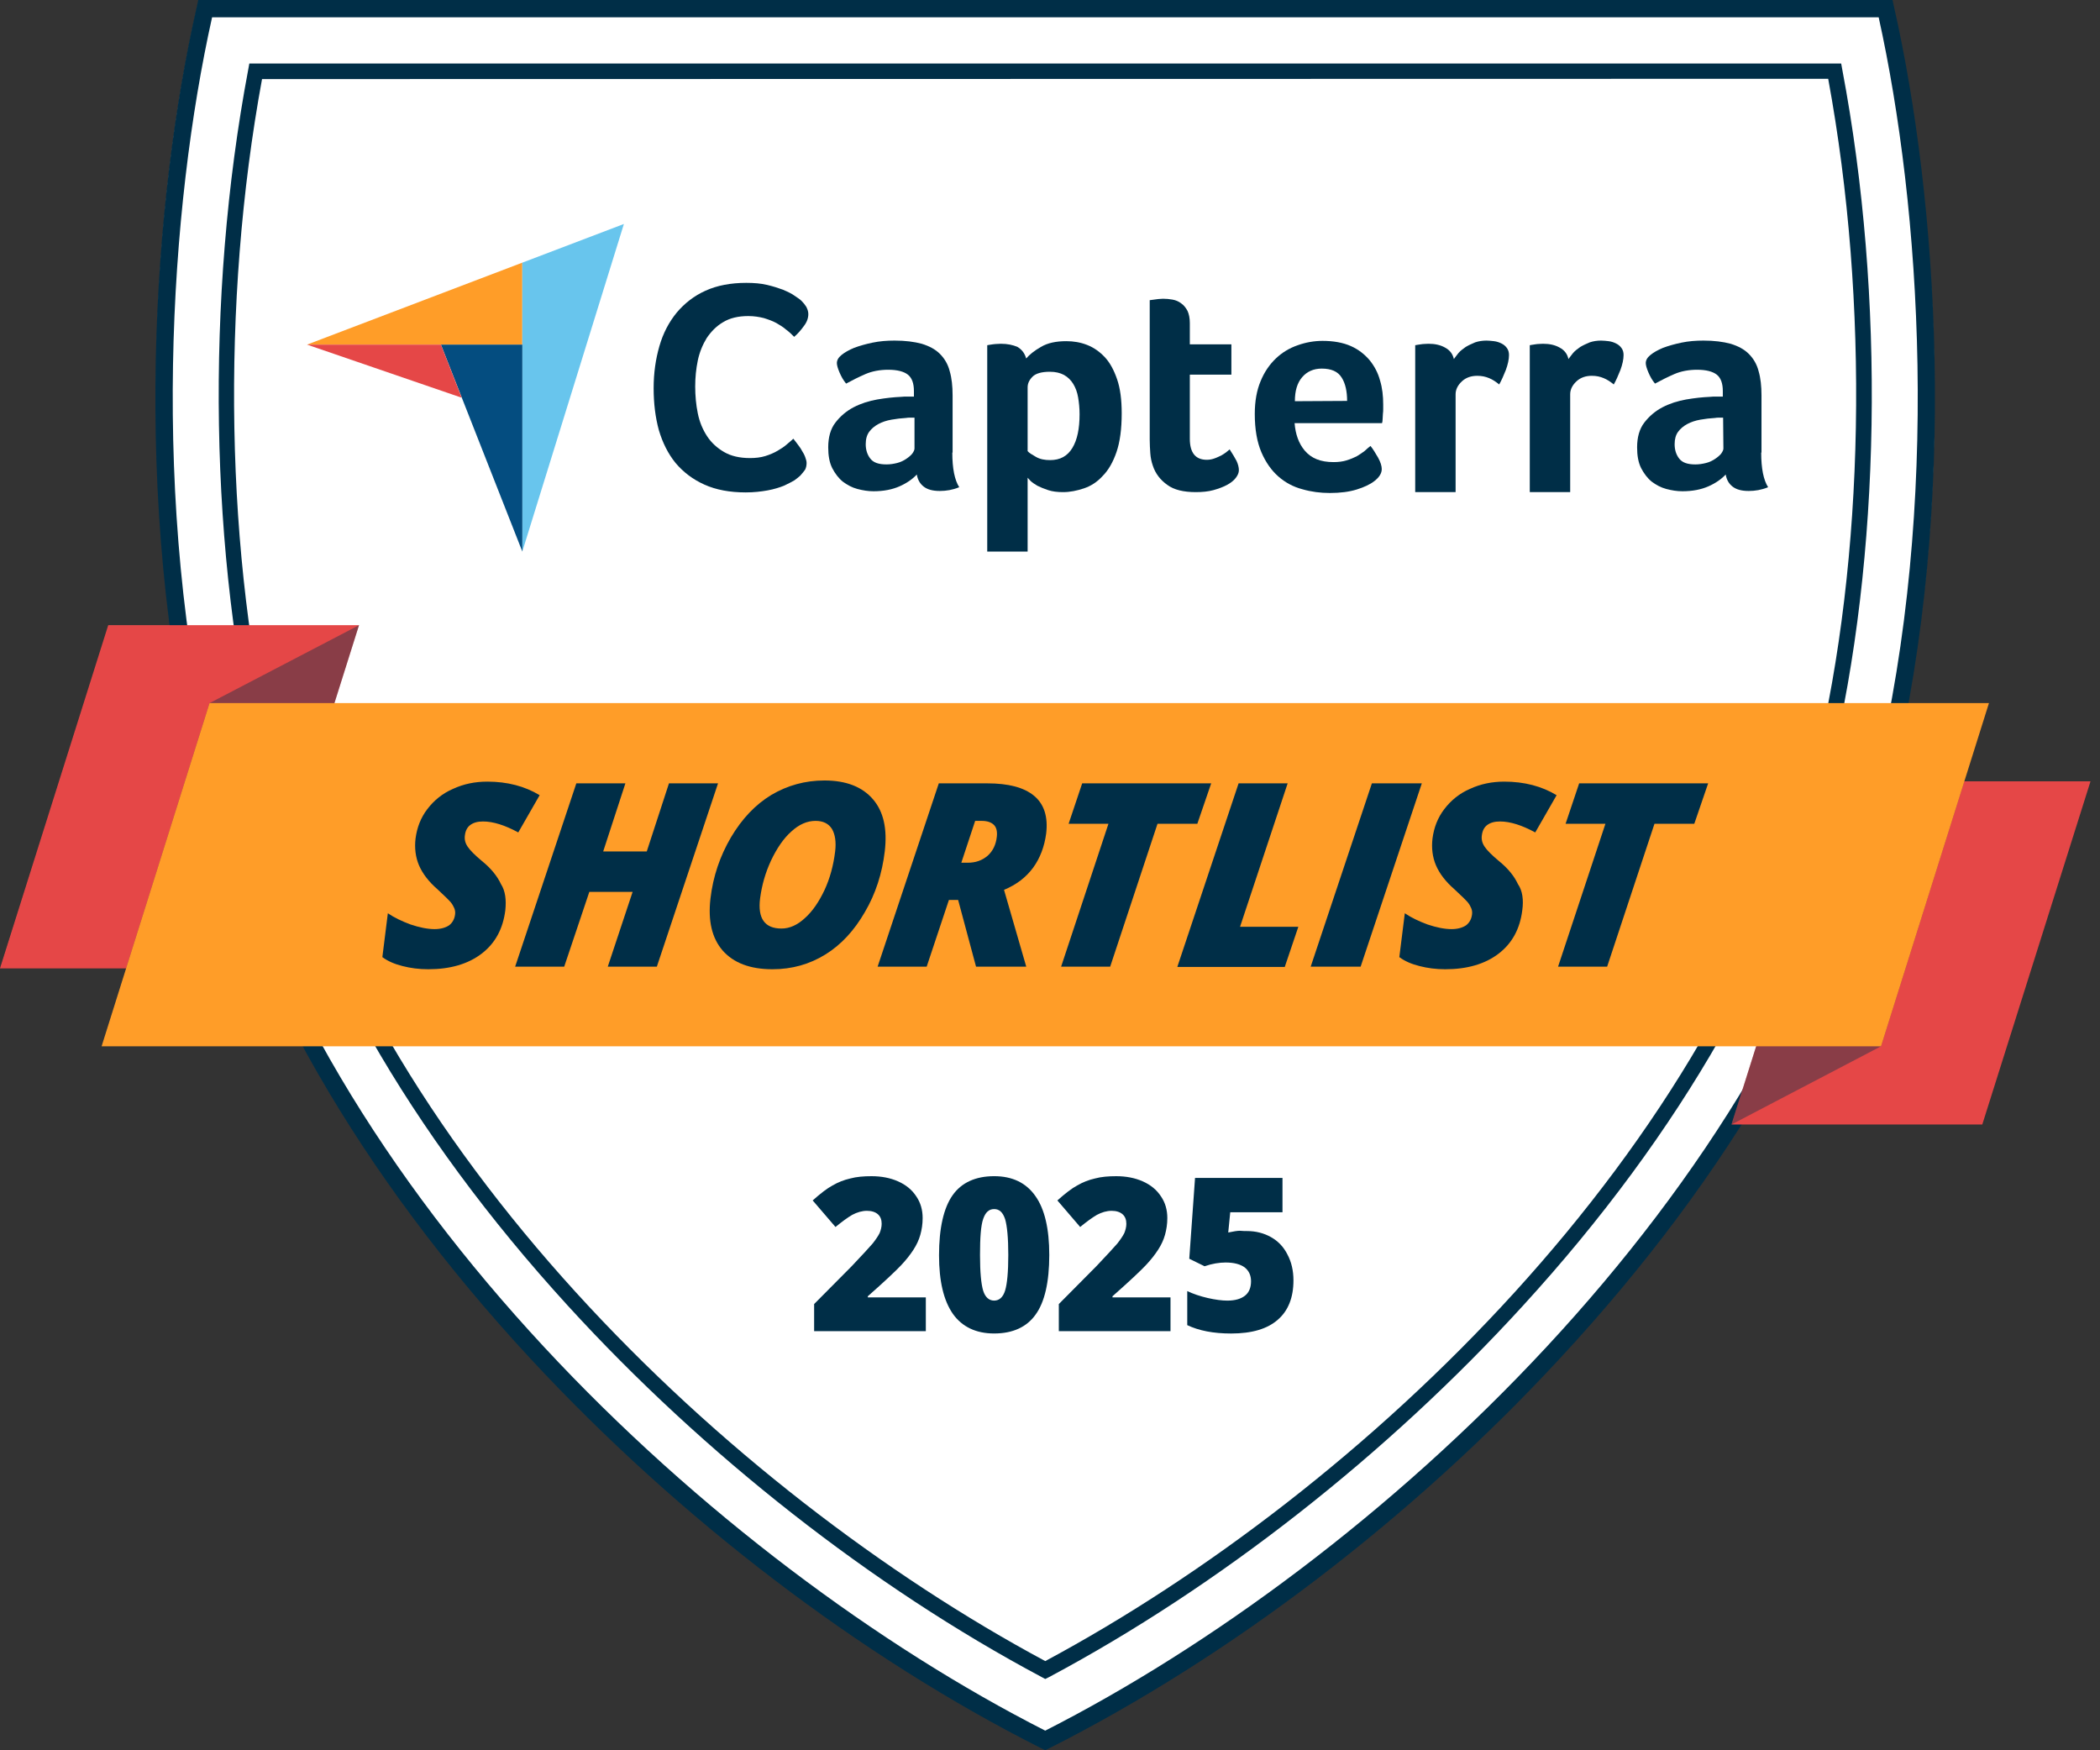 <svg width="144" height="120" viewBox="0 0 144 120" fill="none" xmlns="http://www.w3.org/2000/svg">
<rect x="0" y="0" width="144" height="120" fill="#333333" stroke="none"/>
<path d="M106.898 93.127C111.707 87.962 115.902 82.56 119.385 77.058L119.405 77.038H135.889L143.27 53.608H134.622L136.304 48.246H130.803L130.823 48.186C134.88 25.884 131.08 6.016 129.814 0.455L129.715 0.04H13.634L13.535 0.455C10.586 13.298 9.894 29.149 11.675 42.843V42.903H7.46L0.059 66.333H8.706L7.024 71.676H20.777L20.797 71.695C24.795 79.057 30.058 86.26 36.43 93.107C46.602 104.07 59.029 113.549 71.417 119.783L71.674 119.901L71.931 119.783C84.359 113.549 96.766 104.07 106.898 93.127Z" fill="white"/>
<path d="M71.673 120L71.396 119.861C58.988 113.608 46.561 104.129 36.389 93.166C24.674 80.541 16.779 66.807 13.553 53.43C8.962 34.274 10.506 13.516 13.494 0.455L13.593 0H129.773L129.872 0.455C132.84 13.536 134.364 34.314 129.773 53.43C126.567 66.807 118.671 80.541 106.937 93.166C96.785 104.129 84.338 113.608 71.95 119.861L71.673 120ZM14.543 1.187C11.653 14.129 10.229 34.433 14.721 53.153C21.607 81.788 49.015 107.137 71.673 118.654C94.331 107.137 121.739 81.807 128.625 53.153C133.117 34.453 131.692 14.149 128.823 1.187H14.543Z" fill="#002E47"/>
<path d="M71.675 115.112L71.417 114.974C59.821 108.799 48.284 99.756 38.924 89.505C28.08 77.632 20.758 64.829 17.79 52.421C14.366 38.212 14.069 20.402 17.018 4.789L17.097 4.354H126.252L126.331 4.789C129.28 20.383 128.983 38.193 125.56 52.441C122.591 64.829 115.289 77.652 104.445 89.505C95.085 99.756 83.528 108.799 71.952 114.974L71.675 115.112ZM17.968 5.422C15.138 20.798 15.455 38.252 18.819 52.183C25.191 78.661 49.907 102.21 71.675 113.885C93.442 102.21 118.159 78.661 124.511 52.183C127.875 38.212 128.191 20.759 125.362 5.402L17.968 5.422Z" fill="#002E47"/>
<path d="M0 66.392L7.421 42.862H24.617L17.197 66.392H0Z" fill="#E54747"/>
<g opacity="0.4">
<path d="M6.967 71.735L14.368 48.206L24.619 42.863L17.198 66.392L6.967 71.735Z" fill="#002E47"/>
</g>
<path d="M143.349 53.568L135.928 77.097H118.731L126.152 53.568H143.349Z" fill="#E54747"/>
<g opacity="0.4">
<path d="M136.383 48.206L128.982 71.735L118.731 77.097L126.152 53.569L136.383 48.206Z" fill="#002E47"/>
</g>
<path d="M136.386 48.205L128.985 71.734H6.967L14.368 48.205H136.386Z" fill="#FF9D28"/>
<path d="M34.649 62.415C34.491 63.681 33.956 64.671 33.026 65.383C32.096 66.096 30.869 66.452 29.365 66.452C28.732 66.452 28.139 66.373 27.604 66.234C27.05 66.096 26.595 65.898 26.219 65.621L26.595 62.613C27.03 62.909 27.565 63.167 28.158 63.384C28.752 63.582 29.306 63.701 29.801 63.701C30.216 63.701 30.553 63.602 30.79 63.444C31.028 63.266 31.166 63.008 31.206 62.692C31.226 62.533 31.206 62.395 31.146 62.256C31.087 62.118 31.008 61.979 30.909 61.861C30.79 61.722 30.493 61.425 29.999 60.97C29.385 60.436 28.97 59.882 28.732 59.328C28.495 58.774 28.416 58.14 28.495 57.487C28.594 56.735 28.851 56.062 29.306 55.469C29.761 54.875 30.335 54.4 31.067 54.084C31.799 53.747 32.571 53.589 33.422 53.589C34.788 53.589 35.995 53.906 37.004 54.519L35.539 57.072C34.629 56.577 33.818 56.32 33.125 56.32C32.749 56.32 32.472 56.399 32.255 56.557C32.037 56.715 31.918 56.953 31.879 57.27C31.839 57.547 31.898 57.804 32.077 58.061C32.235 58.299 32.571 58.635 33.046 59.031C33.66 59.526 34.095 60.06 34.352 60.614C34.649 61.069 34.728 61.702 34.649 62.415Z" fill="#002E47"/>
<path d="M45.041 66.273H41.677L43.379 61.148H40.411L38.689 66.273H35.325L39.52 53.707H42.884L41.361 58.377H44.349L45.872 53.707H49.236L45.041 66.273Z" fill="#002E47"/>
<path d="M56.535 53.51C58.019 53.51 59.127 53.945 59.859 54.796C60.592 55.647 60.849 56.834 60.671 58.358C60.493 59.882 60.038 61.287 59.305 62.533C58.573 63.8 57.683 64.77 56.594 65.442C55.506 66.115 54.299 66.452 52.973 66.452C51.429 66.452 50.301 66.016 49.55 65.165C48.817 64.314 48.54 63.127 48.718 61.603C48.897 60.08 49.371 58.694 50.123 57.408C50.875 56.142 51.786 55.172 52.894 54.499C54.002 53.846 55.209 53.51 56.535 53.51ZM57.267 58.378C57.346 57.725 57.267 57.21 57.05 56.834C56.812 56.458 56.436 56.28 55.922 56.28C55.348 56.28 54.794 56.518 54.259 57.012C53.725 57.487 53.27 58.16 52.874 58.991C52.478 59.842 52.241 60.693 52.122 61.584C51.944 62.969 52.439 63.661 53.587 63.661C54.141 63.661 54.675 63.424 55.189 62.949C55.724 62.474 56.159 61.821 56.535 61.03C56.911 60.218 57.148 59.347 57.267 58.378Z" fill="#002E47"/>
<path d="M65.068 61.702L63.544 66.273H60.18L64.375 53.707H67.7C69.144 53.707 70.213 53.984 70.905 54.558C71.598 55.132 71.875 56.002 71.737 57.15C71.618 58.041 71.321 58.832 70.846 59.485C70.351 60.158 69.698 60.653 68.847 61.009L70.371 66.273H66.928L65.701 61.702H65.068ZM65.919 59.149H66.354C66.908 59.149 67.343 58.991 67.719 58.674C68.076 58.357 68.293 57.922 68.353 57.368C68.392 57.012 68.333 56.735 68.155 56.557C67.977 56.379 67.7 56.28 67.324 56.28H66.868L65.919 59.149Z" fill="#002E47"/>
<path d="M76.127 66.273H72.763L76.008 56.478H73.277L74.207 53.707H83.053L82.103 56.478H79.372L76.127 66.273Z" fill="#002E47"/>
<path d="M80.737 66.273L84.932 53.707H88.296L85.031 63.542H89.028L88.098 66.293H80.737V66.273Z" fill="#002E47"/>
<path d="M89.877 66.273L94.072 53.707H97.496L93.301 66.273H89.877Z" fill="#002E47"/>
<path d="M104.384 62.415C104.225 63.681 103.691 64.671 102.761 65.383C101.831 66.096 100.604 66.452 99.1 66.452C98.467 66.452 97.873 66.373 97.339 66.234C96.785 66.096 96.33 65.898 95.954 65.621L96.33 62.613C96.765 62.909 97.299 63.167 97.893 63.384C98.487 63.582 99.041 63.701 99.535 63.701C99.951 63.701 100.287 63.602 100.525 63.444C100.762 63.266 100.901 63.008 100.94 62.692C100.96 62.533 100.94 62.395 100.881 62.256C100.822 62.118 100.743 61.979 100.644 61.861C100.525 61.722 100.228 61.425 99.733 60.97C99.12 60.436 98.704 59.882 98.467 59.328C98.229 58.774 98.15 58.14 98.229 57.487C98.328 56.735 98.585 56.062 99.041 55.469C99.496 54.875 100.07 54.4 100.802 54.084C101.534 53.747 102.306 53.589 103.157 53.589C104.522 53.589 105.729 53.906 106.739 54.519L105.274 57.072C104.364 56.577 103.553 56.32 102.86 56.32C102.484 56.32 102.207 56.399 101.989 56.557C101.772 56.715 101.653 56.953 101.613 57.27C101.574 57.547 101.633 57.804 101.811 58.061C101.969 58.299 102.306 58.635 102.781 59.031C103.394 59.526 103.83 60.06 104.087 60.614C104.403 61.069 104.483 61.702 104.384 62.415Z" fill="#002E47"/>
<path d="M110.204 66.273H106.84L110.086 56.478H107.355L108.285 53.707H117.13L116.18 56.478H113.45L110.204 66.273Z" fill="#002E47"/>
<path d="M21.053 23.627H30.235H35.815V18.007L21.053 23.627Z" fill="#FF9D28"/>
<path d="M35.815 18.008V37.816L42.781 15.356L35.815 18.008Z" fill="#68C5ED"/>
<path d="M35.817 23.627H30.236L35.817 37.816V23.627Z" fill="#044D80"/>
<path d="M21.053 23.627L31.66 27.268L30.235 23.627H21.053Z" fill="#E54747"/>
<path d="M54.874 32.612C54.795 32.691 54.656 32.79 54.478 32.929C54.28 33.048 54.043 33.166 53.746 33.305C53.449 33.424 53.073 33.542 52.638 33.621C52.202 33.701 51.688 33.76 51.134 33.76C50.045 33.76 49.096 33.582 48.304 33.226C47.512 32.87 46.859 32.375 46.325 31.742C45.81 31.108 45.435 30.356 45.177 29.486C44.94 28.615 44.821 27.665 44.821 26.616C44.821 25.567 44.96 24.618 45.217 23.727C45.474 22.837 45.87 22.085 46.404 21.432C46.938 20.798 47.592 20.284 48.383 19.928C49.175 19.571 50.105 19.393 51.173 19.393C51.708 19.393 52.182 19.433 52.598 19.532C53.014 19.631 53.39 19.75 53.706 19.868C54.023 20.007 54.28 20.125 54.498 20.284C54.715 20.422 54.874 20.541 54.973 20.64C55.092 20.759 55.19 20.878 55.289 21.036C55.368 21.194 55.428 21.352 55.428 21.53C55.428 21.808 55.329 22.085 55.131 22.342C54.933 22.619 54.715 22.876 54.458 23.094C54.3 22.936 54.122 22.757 53.904 22.599C53.706 22.421 53.469 22.282 53.231 22.144C52.974 22.005 52.697 21.907 52.38 21.808C52.064 21.728 51.708 21.669 51.312 21.669C50.619 21.669 50.045 21.808 49.59 22.085C49.115 22.362 48.759 22.738 48.462 23.173C48.185 23.628 47.968 24.143 47.849 24.716C47.73 25.29 47.671 25.884 47.671 26.497C47.671 27.131 47.73 27.764 47.849 28.338C47.968 28.932 48.185 29.446 48.482 29.901C48.779 30.356 49.175 30.713 49.65 30.99C50.124 31.267 50.718 31.405 51.431 31.405C51.807 31.405 52.163 31.366 52.479 31.267C52.796 31.168 53.073 31.049 53.31 30.91C53.548 30.772 53.766 30.633 53.944 30.475C54.122 30.317 54.28 30.198 54.399 30.079C54.478 30.178 54.577 30.297 54.676 30.436C54.775 30.574 54.894 30.713 54.973 30.871C55.072 31.029 55.151 31.168 55.21 31.326C55.27 31.484 55.309 31.623 55.309 31.742C55.309 31.92 55.27 32.078 55.21 32.197C55.131 32.316 55.012 32.454 54.874 32.612Z" fill="#002E47"/>
<path d="M65.301 31.029C65.301 32.118 65.46 32.909 65.776 33.404C65.539 33.503 65.301 33.562 65.103 33.602C64.886 33.641 64.668 33.661 64.45 33.661C63.956 33.661 63.599 33.562 63.342 33.364C63.085 33.166 62.926 32.889 62.867 32.533C62.57 32.85 62.175 33.127 61.68 33.344C61.185 33.562 60.591 33.681 59.899 33.681C59.523 33.681 59.167 33.621 58.791 33.523C58.415 33.424 58.098 33.245 57.801 33.028C57.504 32.79 57.267 32.474 57.069 32.098C56.871 31.702 56.792 31.227 56.792 30.673C56.792 29.98 56.95 29.407 57.287 28.971C57.623 28.536 58.039 28.18 58.533 27.922C59.028 27.665 59.582 27.487 60.156 27.388C60.73 27.289 61.284 27.23 61.759 27.21C61.917 27.19 62.076 27.19 62.234 27.19H62.669V26.814C62.669 26.28 62.531 25.904 62.254 25.686C61.977 25.468 61.522 25.35 60.908 25.35C60.334 25.35 59.8 25.449 59.345 25.647C58.89 25.845 58.454 26.062 58.019 26.3C57.821 26.062 57.682 25.805 57.564 25.528C57.445 25.251 57.386 25.033 57.386 24.895C57.386 24.697 57.485 24.519 57.702 24.34C57.92 24.162 58.197 24.004 58.573 23.846C58.949 23.707 59.364 23.588 59.84 23.49C60.314 23.391 60.809 23.351 61.343 23.351C62.076 23.351 62.689 23.43 63.204 23.569C63.718 23.727 64.134 23.945 64.45 24.261C64.767 24.578 65.004 24.974 65.123 25.449C65.262 25.924 65.321 26.478 65.321 27.111V31.029H65.301ZM62.689 28.635H62.412C62.313 28.635 62.214 28.635 62.135 28.654C61.799 28.674 61.462 28.714 61.126 28.773C60.789 28.833 60.492 28.931 60.235 29.07C59.978 29.209 59.76 29.387 59.602 29.604C59.444 29.822 59.364 30.099 59.364 30.455C59.364 30.831 59.464 31.168 59.681 31.445C59.899 31.722 60.255 31.84 60.789 31.84C61.047 31.84 61.284 31.801 61.522 31.742C61.759 31.682 61.957 31.583 62.135 31.465C62.313 31.346 62.452 31.227 62.55 31.108C62.65 30.97 62.709 30.851 62.709 30.752V28.635H62.689Z" fill="#002E47"/>
<path d="M70.367 24.578C70.585 24.321 70.921 24.044 71.376 23.787C71.832 23.51 72.425 23.391 73.118 23.391C73.613 23.391 74.088 23.47 74.543 23.648C74.998 23.826 75.394 24.103 75.75 24.479C76.106 24.855 76.383 25.37 76.601 26.003C76.818 26.636 76.917 27.408 76.917 28.338C76.917 29.407 76.799 30.297 76.561 30.99C76.324 31.682 76.007 32.236 75.611 32.632C75.235 33.048 74.8 33.325 74.325 33.483C73.85 33.642 73.375 33.74 72.9 33.74C72.504 33.74 72.168 33.701 71.871 33.602C71.574 33.503 71.337 33.404 71.139 33.305C70.941 33.186 70.783 33.087 70.664 32.969C70.565 32.85 70.486 32.791 70.466 32.751V37.817H67.696V23.668C67.755 23.648 67.854 23.648 67.933 23.628C68.012 23.608 68.111 23.608 68.23 23.589C68.349 23.589 68.468 23.569 68.626 23.569C69.081 23.569 69.457 23.648 69.774 23.787C70.07 23.965 70.268 24.222 70.367 24.578ZM74.028 28.398C74.028 27.982 73.989 27.606 73.929 27.25C73.87 26.893 73.751 26.577 73.593 26.32C73.434 26.062 73.237 25.864 72.96 25.706C72.702 25.568 72.386 25.488 71.99 25.488C71.416 25.488 71.02 25.607 70.803 25.825C70.585 26.043 70.466 26.28 70.466 26.557V30.93C70.565 31.049 70.763 31.168 71.04 31.326C71.317 31.485 71.634 31.544 72.01 31.544C72.702 31.544 73.197 31.267 73.533 30.713C73.87 30.159 74.028 29.387 74.028 28.398Z" fill="#002E47"/>
<path d="M79.055 31.939C78.956 31.662 78.897 31.366 78.877 31.069C78.857 30.772 78.838 30.455 78.838 30.159V20.581C78.936 20.561 79.035 20.561 79.134 20.541C79.233 20.521 79.332 20.521 79.431 20.502C79.53 20.502 79.649 20.482 79.748 20.482C79.965 20.482 80.183 20.502 80.401 20.541C80.618 20.581 80.816 20.66 80.994 20.798C81.172 20.917 81.311 21.095 81.43 21.313C81.529 21.53 81.588 21.808 81.588 22.144V23.608H84.438V25.686H81.588V30.079C81.588 31.049 81.984 31.524 82.756 31.524C82.954 31.524 83.132 31.484 83.29 31.425C83.468 31.366 83.607 31.286 83.745 31.227C83.884 31.148 84.002 31.069 84.101 30.99C84.2 30.91 84.279 30.851 84.319 30.811C84.517 31.108 84.675 31.385 84.794 31.603C84.893 31.821 84.952 32.038 84.952 32.236C84.952 32.414 84.873 32.593 84.734 32.771C84.596 32.949 84.398 33.107 84.141 33.245C83.884 33.384 83.567 33.503 83.211 33.602C82.855 33.701 82.439 33.74 82.004 33.74C81.153 33.74 80.5 33.582 80.045 33.245C79.57 32.909 79.233 32.474 79.055 31.939Z" fill="#002E47"/>
<path d="M91.444 31.682C91.78 31.682 92.077 31.643 92.335 31.564C92.592 31.485 92.829 31.386 93.027 31.287C93.225 31.168 93.403 31.049 93.561 30.93C93.72 30.792 93.838 30.673 93.977 30.574C94.135 30.772 94.313 31.049 94.492 31.366C94.67 31.682 94.749 31.959 94.749 32.157C94.749 32.454 94.571 32.731 94.234 32.989C93.957 33.206 93.542 33.404 93.027 33.562C92.513 33.721 91.899 33.8 91.187 33.8C90.553 33.8 89.92 33.721 89.307 33.543C88.693 33.384 88.139 33.087 87.664 32.672C87.189 32.256 86.794 31.702 86.497 31.01C86.2 30.317 86.042 29.446 86.042 28.378C86.042 27.507 86.18 26.755 86.438 26.142C86.695 25.508 87.051 24.994 87.486 24.578C87.922 24.163 88.416 23.866 88.99 23.668C89.544 23.47 90.118 23.371 90.692 23.371C91.444 23.371 92.097 23.49 92.631 23.727C93.166 23.965 93.581 24.301 93.918 24.697C94.254 25.113 94.492 25.568 94.63 26.082C94.788 26.597 94.848 27.151 94.848 27.725V28.021C94.848 28.14 94.848 28.239 94.828 28.378C94.828 28.496 94.808 28.615 94.808 28.734C94.808 28.853 94.788 28.952 94.769 29.011H88.772C88.832 29.763 89.05 30.396 89.465 30.891C89.92 31.425 90.553 31.682 91.444 31.682ZM92.374 27.487C92.374 26.834 92.255 26.28 91.998 25.884C91.741 25.469 91.286 25.271 90.633 25.271C90.079 25.271 89.624 25.469 89.287 25.864C88.951 26.26 88.792 26.795 88.792 27.507L92.374 27.487Z" fill="#002E47"/>
<path d="M99.694 24.618C99.773 24.499 99.892 24.361 100.011 24.202C100.15 24.044 100.308 23.925 100.506 23.787C100.704 23.668 100.921 23.569 101.159 23.47C101.396 23.391 101.653 23.351 101.93 23.351C102.089 23.351 102.267 23.371 102.445 23.391C102.623 23.411 102.801 23.47 102.96 23.549C103.118 23.628 103.237 23.727 103.335 23.866C103.434 24.004 103.474 24.163 103.474 24.341C103.474 24.638 103.395 24.994 103.256 25.37C103.098 25.766 102.96 26.082 102.801 26.359C102.564 26.161 102.346 26.023 102.109 25.924C101.871 25.825 101.614 25.766 101.297 25.766C100.882 25.766 100.525 25.884 100.248 26.142C99.971 26.399 99.813 26.696 99.813 27.032V33.74H97.043V23.668C97.102 23.648 97.201 23.648 97.28 23.628C97.359 23.609 97.458 23.609 97.557 23.589C97.656 23.589 97.795 23.569 97.953 23.569C98.388 23.569 98.764 23.648 99.081 23.826C99.417 24.004 99.615 24.262 99.694 24.618Z" fill="#002E47"/>
<path d="M107.551 24.618C107.63 24.499 107.749 24.36 107.868 24.202C108.006 24.044 108.165 23.925 108.363 23.786C108.56 23.668 108.778 23.569 109.016 23.47C109.253 23.391 109.51 23.351 109.787 23.351C109.946 23.351 110.124 23.371 110.302 23.391C110.48 23.41 110.658 23.47 110.816 23.549C110.975 23.628 111.093 23.727 111.192 23.866C111.291 24.004 111.331 24.162 111.331 24.34C111.331 24.637 111.252 24.994 111.113 25.369C110.955 25.765 110.816 26.082 110.658 26.359C110.421 26.161 110.203 26.023 109.965 25.924C109.728 25.825 109.471 25.765 109.154 25.765C108.739 25.765 108.382 25.884 108.105 26.141C107.828 26.399 107.67 26.695 107.67 27.032V33.74H104.899V23.668C104.959 23.648 105.058 23.648 105.137 23.628C105.216 23.608 105.315 23.608 105.414 23.588C105.513 23.588 105.651 23.569 105.81 23.569C106.245 23.569 106.621 23.648 106.938 23.826C107.274 24.004 107.472 24.261 107.551 24.618Z" fill="#002E47"/>
<path d="M120.768 31.029C120.768 32.118 120.926 32.909 121.243 33.404C121.006 33.503 120.768 33.562 120.57 33.602C120.353 33.642 120.135 33.661 119.917 33.661C119.423 33.661 119.066 33.562 118.809 33.364C118.552 33.167 118.394 32.89 118.334 32.533C118.037 32.85 117.642 33.127 117.147 33.345C116.652 33.562 116.058 33.681 115.366 33.681C114.99 33.681 114.634 33.622 114.258 33.523C113.882 33.424 113.565 33.246 113.268 33.028C112.971 32.791 112.734 32.474 112.536 32.098C112.338 31.702 112.259 31.227 112.259 30.673C112.259 29.981 112.417 29.407 112.754 28.971C113.09 28.536 113.506 28.18 114 27.923C114.495 27.665 115.049 27.487 115.623 27.388C116.197 27.289 116.751 27.23 117.226 27.21C117.384 27.19 117.543 27.19 117.701 27.19H118.136V26.814C118.136 26.28 117.998 25.904 117.721 25.686C117.444 25.469 116.989 25.35 116.375 25.35C115.801 25.35 115.267 25.449 114.812 25.647C114.357 25.845 113.921 26.062 113.486 26.3C113.288 26.062 113.149 25.805 113.031 25.528C112.912 25.251 112.853 25.033 112.853 24.895C112.853 24.697 112.952 24.519 113.169 24.341C113.387 24.163 113.664 24.004 114.04 23.846C114.416 23.707 114.832 23.589 115.306 23.49C115.781 23.391 116.276 23.351 116.81 23.351C117.543 23.351 118.156 23.43 118.671 23.569C119.185 23.727 119.601 23.945 119.917 24.262C120.234 24.578 120.471 24.974 120.59 25.449C120.729 25.924 120.788 26.478 120.788 27.111V31.029H120.768ZM118.156 28.635H117.879C117.78 28.635 117.681 28.635 117.602 28.655C117.266 28.674 116.929 28.714 116.593 28.773C116.256 28.833 115.959 28.932 115.702 29.07C115.445 29.209 115.227 29.387 115.069 29.605C114.911 29.822 114.832 30.099 114.832 30.456C114.832 30.831 114.93 31.168 115.148 31.445C115.366 31.722 115.722 31.841 116.256 31.841C116.514 31.841 116.751 31.801 116.988 31.742C117.226 31.683 117.424 31.584 117.602 31.465C117.78 31.346 117.919 31.227 118.018 31.109C118.116 30.97 118.176 30.851 118.176 30.752L118.156 28.635Z" fill="#002E47"/>
<path d="M63.445 91.266H55.826V89.406L58.399 86.814C59.131 86.042 59.606 85.528 59.843 85.251C60.061 84.973 60.219 84.736 60.318 84.538C60.398 84.34 60.457 84.123 60.457 83.905C60.457 83.628 60.378 83.41 60.2 83.252C60.022 83.094 59.764 83.014 59.448 83.014C59.111 83.014 58.775 83.113 58.438 83.291C58.102 83.489 57.726 83.766 57.291 84.123L55.727 82.302C56.262 81.827 56.717 81.471 57.093 81.273C57.469 81.055 57.865 80.897 58.3 80.798C58.735 80.679 59.23 80.64 59.764 80.64C60.437 80.64 61.051 80.758 61.585 80.996C62.119 81.233 62.535 81.57 62.832 82.025C63.128 82.46 63.267 82.955 63.267 83.509C63.267 83.925 63.208 84.301 63.109 84.657C63.01 85.013 62.851 85.349 62.634 85.686C62.416 86.022 62.139 86.378 61.783 86.754C61.427 87.13 60.675 87.843 59.507 88.872V88.951H63.485V91.266H63.445Z" fill="#002E47"/>
<path d="M71.95 86.042C71.95 87.902 71.634 89.267 71.02 90.118C70.407 90.989 69.437 91.424 68.171 91.424C66.924 91.424 65.974 90.969 65.341 90.079C64.708 89.169 64.391 87.843 64.391 86.062C64.391 84.201 64.708 82.816 65.321 81.946C65.935 81.075 66.904 80.639 68.171 80.639C69.417 80.639 70.367 81.095 71.001 82.005C71.634 82.895 71.95 84.241 71.95 86.042ZM67.201 86.042C67.201 87.229 67.28 88.041 67.419 88.496C67.557 88.931 67.814 89.169 68.171 89.169C68.527 89.169 68.784 88.931 68.923 88.476C69.061 88.021 69.14 87.209 69.14 86.042C69.14 84.874 69.061 84.063 68.923 83.588C68.764 83.113 68.527 82.895 68.171 82.895C67.814 82.895 67.577 83.113 67.419 83.568C67.26 84.023 67.201 84.835 67.201 86.042Z" fill="#002E47"/>
<path d="M80.223 91.266H72.605V89.406L75.177 86.814C75.909 86.042 76.384 85.528 76.622 85.251C76.84 84.973 76.998 84.736 77.097 84.538C77.176 84.34 77.235 84.123 77.235 83.905C77.235 83.628 77.156 83.41 76.978 83.252C76.8 83.094 76.543 83.014 76.226 83.014C75.89 83.014 75.553 83.113 75.217 83.291C74.88 83.489 74.504 83.766 74.069 84.123L72.506 82.302C73.04 81.827 73.495 81.471 73.871 81.273C74.247 81.055 74.643 80.897 75.078 80.798C75.514 80.679 76.008 80.64 76.543 80.64C77.216 80.64 77.829 80.758 78.363 80.996C78.897 81.233 79.313 81.57 79.61 82.025C79.907 82.46 80.045 82.955 80.045 83.509C80.045 83.925 79.986 84.301 79.887 84.657C79.788 85.013 79.63 85.349 79.412 85.686C79.194 86.022 78.917 86.378 78.561 86.754C78.205 87.13 77.453 87.843 76.285 88.872V88.951H80.263V91.266H80.223Z" fill="#002E47"/>
<path d="M85.508 84.401C86.102 84.401 86.656 84.539 87.151 84.816C87.645 85.093 88.021 85.489 88.279 86.004C88.556 86.518 88.694 87.112 88.694 87.785C88.694 88.952 88.338 89.862 87.626 90.476C86.913 91.109 85.845 91.426 84.42 91.426C83.193 91.426 82.203 91.228 81.412 90.852V88.517C81.827 88.715 82.302 88.873 82.817 88.992C83.331 89.11 83.787 89.17 84.162 89.17C84.697 89.17 85.093 89.051 85.37 88.833C85.647 88.616 85.785 88.279 85.785 87.844C85.785 87.448 85.647 87.132 85.35 86.894C85.053 86.676 84.618 86.558 84.044 86.558C83.608 86.558 83.114 86.637 82.599 86.815L81.55 86.3L81.946 80.76H87.942V83.114H84.36L84.222 84.5C84.598 84.421 84.855 84.381 85.013 84.381C85.231 84.401 85.37 84.401 85.508 84.401Z" fill="#002E47"/>
</svg>
